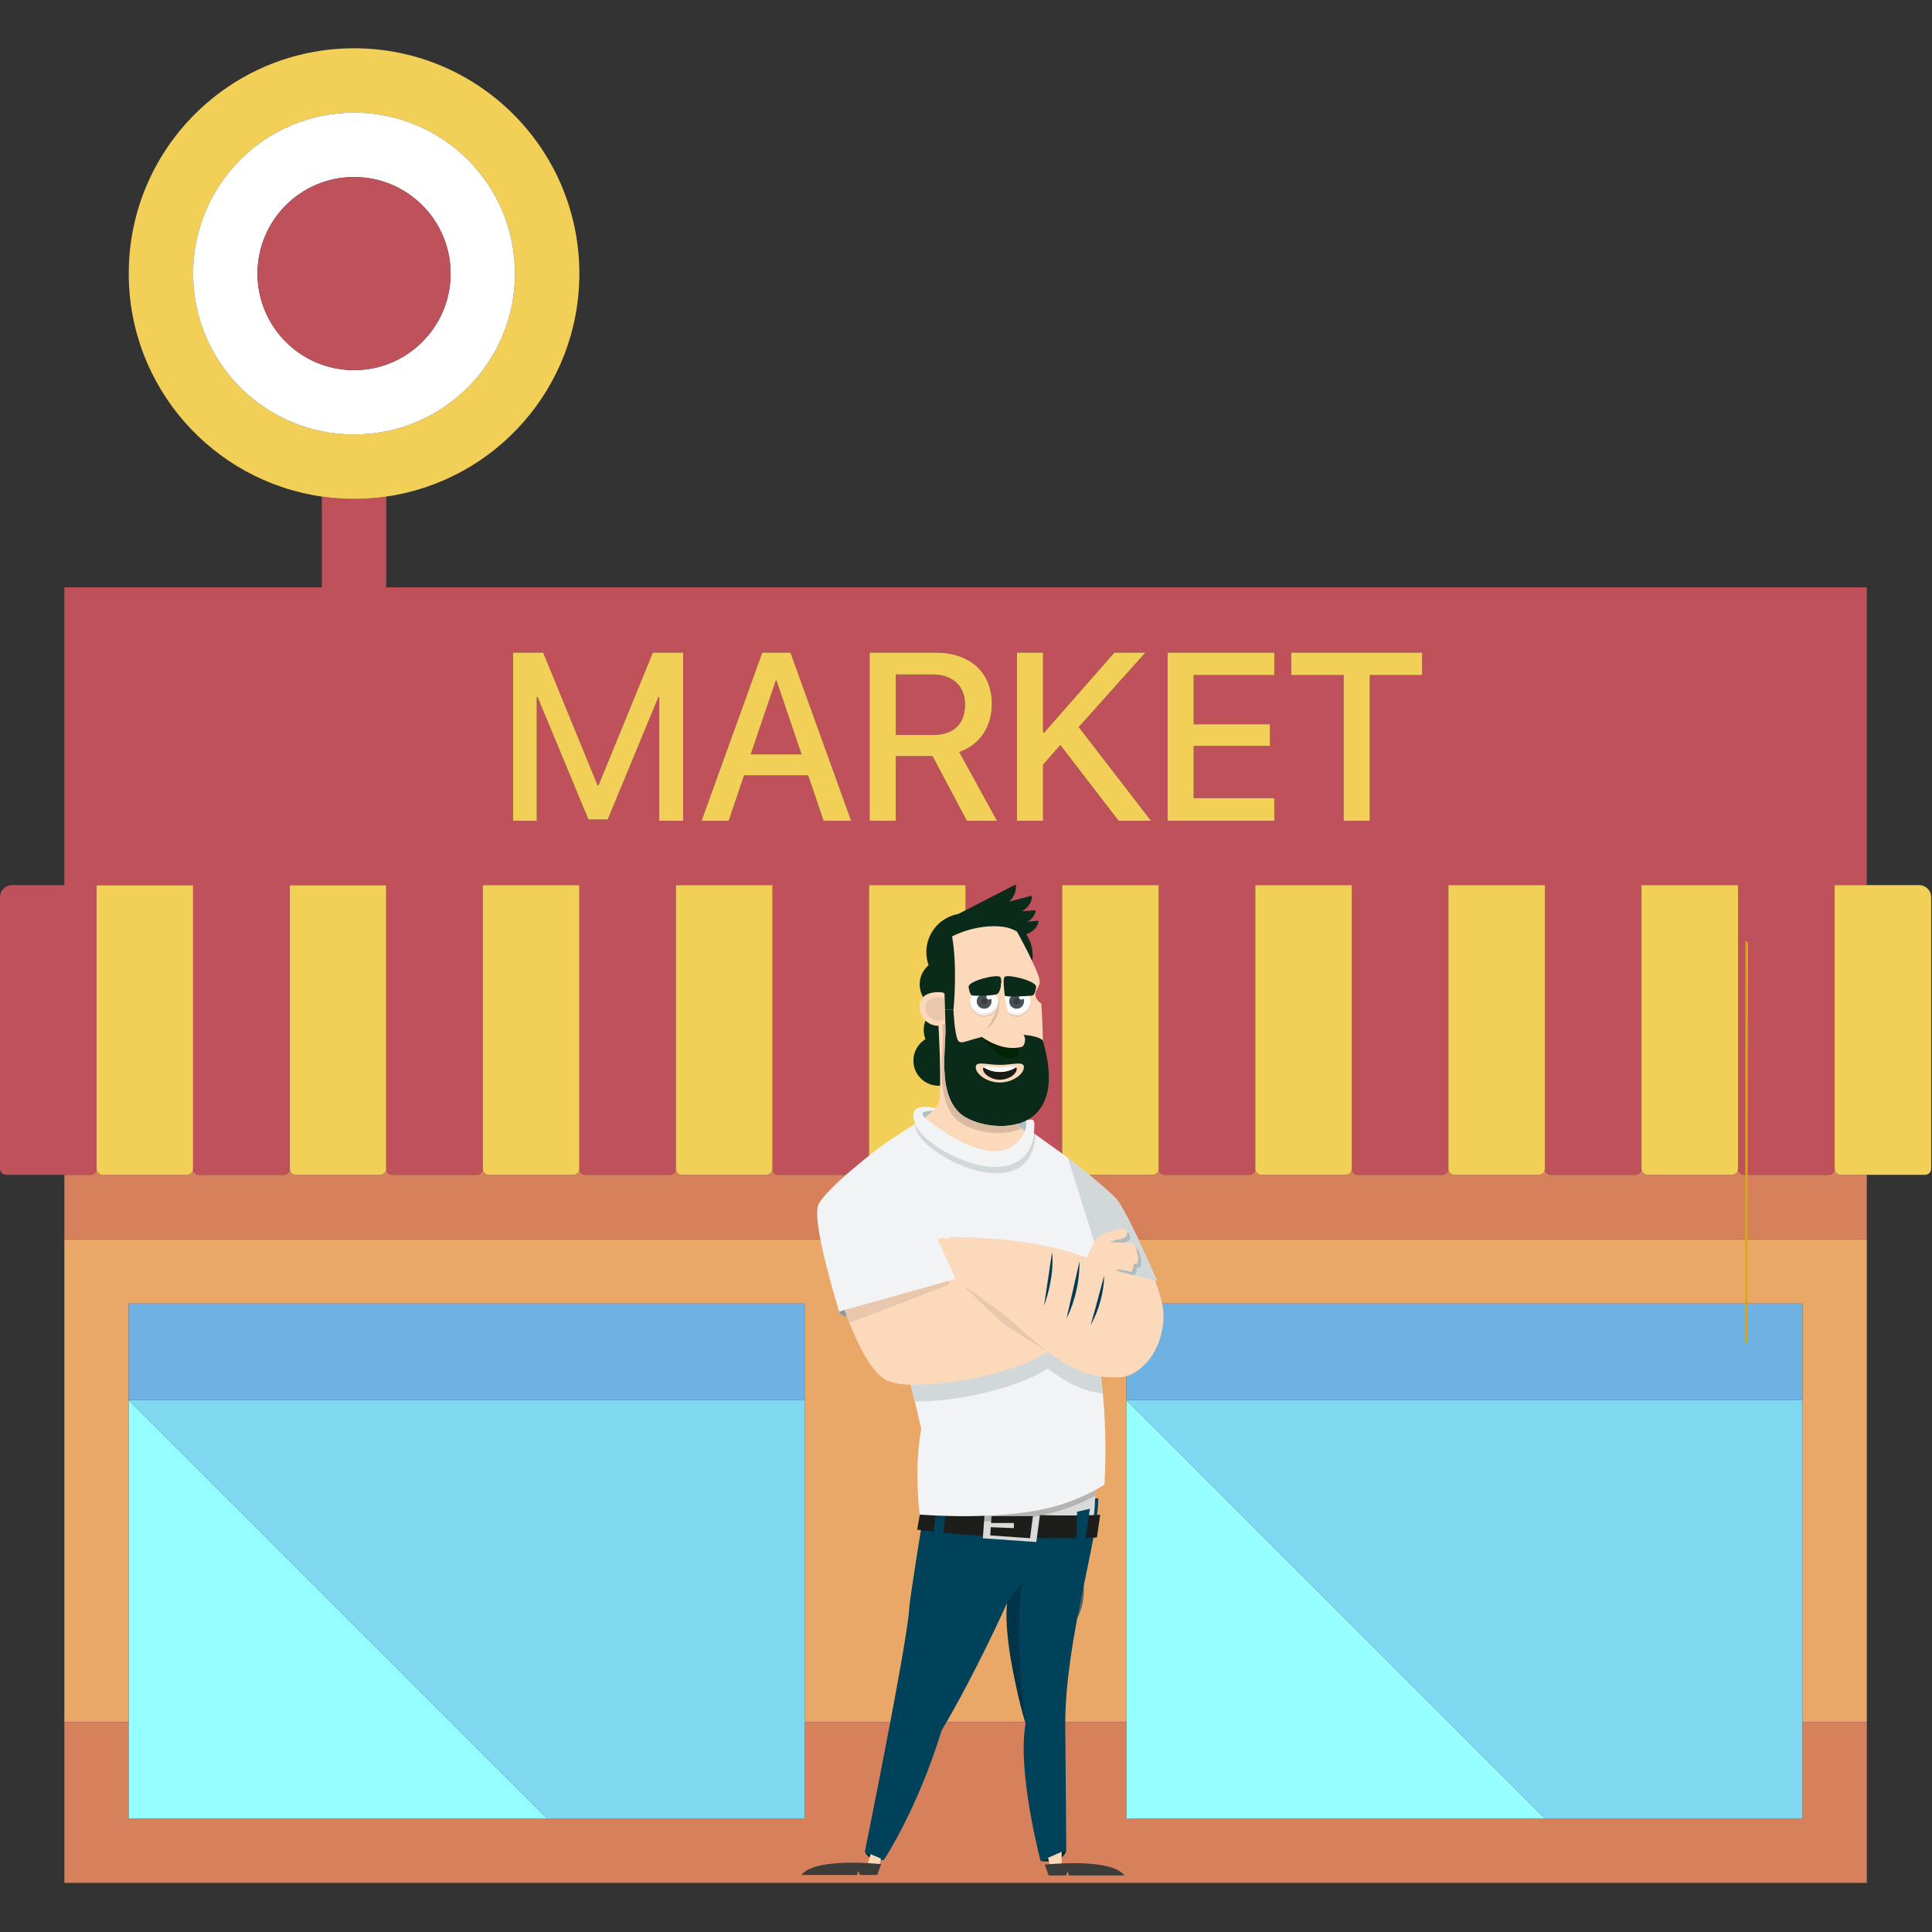 <svg width="1374" height="1374" viewBox="0 0 1374 1374" fill="none" xmlns="http://www.w3.org/2000/svg">
<rect x="0" y="0" width="1374" height="1374" fill="#333333" stroke="none"/>
<g clip-path="url(#clip0_118_322)">
<path d="M45.78 1224.62H91.561V995.722V927.052H572.254V995.722V1224.62H801.156V995.722V927.052H1281.85V995.722V1224.62H1327.63V881.271H45.78V1224.62Z" fill="#E9A868"/>
<path d="M1281.85 1293.29H1098.73H801.156V1224.62H572.254V1293.29H389.133H91.561V1224.62H45.78V1339.07H1327.63V1224.62H1281.85V1293.29Z" fill="#D6805C"/>
<path d="M1304.74 831.199C1304.74 833.568 1302.82 835.491 1300.45 835.491H1240.36C1237.99 835.491 1236.07 833.568 1236.07 831.199C1236.07 833.568 1234.15 835.491 1231.78 835.491H1171.69C1169.32 835.491 1167.4 833.568 1167.4 831.199C1167.4 833.568 1165.48 835.491 1163.11 835.491H1103.02C1100.65 835.491 1098.73 833.568 1098.73 831.199C1098.73 833.568 1096.81 835.491 1094.44 835.491H1034.35C1031.98 835.491 1030.06 833.568 1030.06 831.199C1030.06 833.568 1028.13 835.491 1025.77 835.491H965.679C963.31 835.491 961.387 833.568 961.387 831.199C961.387 833.568 959.464 835.491 957.095 835.491H897.008C894.639 835.491 892.716 833.568 892.716 831.199C892.716 833.568 890.794 835.491 888.425 835.491H828.338C825.969 835.491 824.046 833.568 824.046 831.199C824.046 833.568 822.123 835.491 819.754 835.491H759.667C757.298 835.491 755.375 833.568 755.375 831.199C755.375 833.568 753.453 835.491 751.084 835.491H690.997C688.628 835.491 686.705 833.568 686.705 831.199C686.705 833.568 684.782 835.491 682.413 835.491H622.326C619.957 835.491 618.034 833.568 618.034 831.199C618.034 833.568 616.112 835.491 613.743 835.491H553.656C551.287 835.491 549.364 833.568 549.364 831.199C549.364 833.568 547.441 835.491 545.072 835.491H484.985C482.616 835.491 480.693 833.568 480.693 831.199C480.693 833.568 478.771 835.491 476.402 835.491H416.315C413.946 835.491 412.023 833.568 412.023 831.199C412.023 833.568 410.1 835.491 407.731 835.491H347.644C345.275 835.491 343.352 833.568 343.352 831.199C343.352 833.568 341.43 835.491 339.061 835.491H278.974C276.605 835.491 274.682 833.568 274.682 831.199C274.682 833.568 272.759 835.491 270.39 835.491H210.303C207.934 835.491 206.011 833.568 206.011 831.199C206.011 833.568 204.089 835.491 201.72 835.491H141.633C139.264 835.491 137.341 833.568 137.341 831.199C137.341 833.568 135.418 835.491 133.049 835.491H72.962C70.593 835.491 68.67 833.568 68.67 831.199C68.67 833.568 66.748 835.491 64.379 835.491H45.78V881.271H1327.63V835.491H1309.03C1306.66 835.491 1304.74 833.568 1304.74 831.199Z" fill="#D6805C"/>
<path d="M552.222 484.01H551.724L533.91 536.465H570.039L552.222 484.01Z" fill="#BF515A"/>
<path d="M686.333 501.166C686.333 487.824 677.549 479.704 663.214 479.704H637.028V522.711H663.709C678.047 522.711 686.333 514.837 686.333 501.166Z" fill="#BF515A"/>
<path d="M137.341 629.48H68.67V831.2C68.67 833.569 70.593 835.491 72.962 835.491H133.049C135.418 835.491 137.341 833.569 137.341 831.2V629.48Z" fill="#F2D057"/>
<path d="M274.682 629.48H206.012V831.2C206.012 833.569 207.934 835.491 210.304 835.491H270.39C272.759 835.491 274.682 833.569 274.682 831.2V629.48Z" fill="#F2D057"/>
<path d="M68.671 831.199V629.48H137.341V831.199C137.341 833.569 139.264 835.491 141.633 835.491H201.72C204.089 835.491 206.011 833.569 206.011 831.199V629.48H274.682V831.199C274.682 833.569 276.605 835.491 278.974 835.491H339.061C341.43 835.491 343.352 833.569 343.352 831.199V629.48H412.023V831.199C412.023 833.569 413.946 835.491 416.315 835.491H476.402C478.771 835.491 480.693 833.569 480.693 831.199V629.48H549.364V831.199C549.364 833.569 551.287 835.491 553.656 835.491H613.743C616.112 835.491 618.034 833.569 618.034 831.199V629.48H686.705V831.199C686.705 833.569 688.628 835.491 690.997 835.491H751.084C753.453 835.491 755.375 833.569 755.375 831.199V629.48H824.046V831.199C824.046 833.569 825.969 835.491 828.338 835.491H888.425C890.794 835.491 892.716 833.569 892.716 831.199V629.48H961.387V831.199C961.387 833.569 963.31 835.491 965.679 835.491H1025.77C1028.13 835.491 1030.06 833.569 1030.06 831.199V629.48H1098.73V831.199C1098.73 833.569 1100.65 835.491 1103.02 835.491H1163.11C1165.48 835.491 1167.4 833.569 1167.4 831.199V629.48H1236.07V831.199C1236.07 833.569 1237.99 835.491 1240.36 835.491H1300.45C1302.82 835.491 1304.74 833.569 1304.74 831.199V629.48H1327.63V417.746H274.682V353.144C267.203 354.214 259.566 354.798 251.792 354.798C244.018 354.798 236.381 354.214 228.902 353.144V417.746H45.78V629.48H8.584C3.843 629.48 0 633.323 0 638.064V831.199C0 833.569 1.923 835.491 4.292 835.491H45.78H64.379C66.748 835.491 68.671 833.569 68.671 831.199ZM918.305 464.124H1011.36V480.116H974.157V583.7H955.596V480.119H918.308V464.124H918.305ZM830.344 464.124H906.25V480.116H848.905V515.083H903.183V530.497H848.905V567.622H906.25V583.7H830.344V464.124ZM723.243 464.124H741.804V521.052H742.551L792.52 464.124H814.561L767.161 517.075L818.541 583.7H795.505L754.074 529.839L741.807 543.842V583.7H723.246V464.124H723.243ZM618.467 464.124H665.451C690.061 464.124 705.392 478.376 705.392 500.668C705.392 516.826 696.774 529.919 682.19 534.809L709.037 583.7H687.575L663.214 537.71H637.028V583.7H618.467V464.124ZM542.114 464.124H562.168L605.339 583.7H585.699L574.761 551.381H529.183L518.248 583.7H498.94L542.114 464.124ZM364.843 464.124H386.306L425.005 558.506H425.666L464.281 464.124H485.827V583.7H468.839V495.695H468.258L432.212 582.787H418.458L382.326 495.695H381.748V583.7H364.843V464.124V464.124Z" fill="#BF515A"/>
<path d="M412.023 629.48H343.353V831.2C343.353 833.569 345.275 835.491 347.644 835.491H407.731C410.1 835.491 412.023 833.569 412.023 831.2V629.48Z" fill="#F2D057"/>
<path d="M549.364 629.48H480.693V831.2C480.693 833.569 482.616 835.491 484.985 835.491H545.072C547.441 835.491 549.364 833.569 549.364 831.2V629.48Z" fill="#F2D057"/>
<path d="M686.705 629.48H618.035V831.2C618.035 833.569 619.957 835.491 622.327 835.491H682.413C684.782 835.491 686.705 833.569 686.705 831.2V629.48Z" fill="#F2D057"/>
<path d="M824.046 629.48H755.375V831.2C755.375 833.569 757.298 835.491 759.667 835.491H819.754C822.123 835.491 824.046 833.569 824.046 831.2V629.48Z" fill="#F2D057"/>
<path d="M1364.83 629.48H1327.63H1304.74V831.2C1304.74 833.569 1306.66 835.491 1309.03 835.491H1327.63H1369.12C1371.49 835.491 1373.41 833.569 1373.41 831.2V638.064C1373.41 633.323 1369.57 629.48 1364.83 629.48Z" fill="#F2D057"/>
<path d="M389.133 1293.29L91.561 995.723V1224.62V1293.29H389.133Z" fill="#95FFFF"/>
<path d="M1098.73 1293.29L801.156 995.723V1224.62V1293.29H1098.73Z" fill="#95FFFF"/>
<path d="M961.387 629.48H892.717V831.2C892.717 833.569 894.64 835.491 897.009 835.491H957.095C959.465 835.491 961.387 833.569 961.387 831.2V629.48Z" fill="#F2D057"/>
<path d="M1098.73 629.48H1030.06V831.2C1030.06 833.569 1031.98 835.491 1034.35 835.491H1094.44C1096.81 835.491 1098.73 833.569 1098.73 831.2V629.48Z" fill="#F2D057"/>
<path d="M1236.07 629.48H1167.4V831.2C1167.4 833.569 1169.32 835.491 1171.69 835.491H1231.78C1234.15 835.491 1236.07 833.569 1236.07 831.2V629.48Z" fill="#F2D057"/>
<path d="M572.254 927.052H91.561V995.722H572.254V927.052Z" fill="#6EB1E2"/>
<path d="M1281.85 927.052H801.156V995.722H1281.85V927.052Z" fill="#6EB1E2"/>
<path d="M389.133 1293.29H572.254V1224.62V995.723H91.561L389.133 1293.29Z" fill="#80D7F0"/>
<path d="M1098.73 1293.29H1281.85V1224.62V995.723H801.156L1098.73 1293.29Z" fill="#80D7F0"/>
<path d="M274.682 353.144C352.328 342.034 412.023 275.286 412.023 194.567C412.023 106.073 340.285 34.335 251.792 34.335C163.298 34.335 91.561 106.073 91.561 194.567C91.561 275.286 151.255 342.034 228.902 353.144C236.381 354.214 244.018 354.798 251.792 354.798C259.566 354.798 267.203 354.214 274.682 353.144ZM137.341 194.567C137.341 131.358 188.583 80.116 251.792 80.116C315 80.116 366.243 131.358 366.243 194.567C366.243 257.775 315 309.017 251.792 309.017C188.583 309.017 137.341 257.775 137.341 194.567Z" fill="#F2D057"/>
<path d="M366.242 194.567C366.242 131.358 315 80.116 251.792 80.116C188.583 80.116 137.341 131.358 137.341 194.567C137.341 257.775 188.583 309.017 251.792 309.017C315 309.017 366.242 257.775 366.242 194.567ZM183.121 194.567C183.121 156.64 213.866 125.896 251.792 125.896C289.718 125.896 320.462 156.64 320.462 194.567C320.462 232.493 289.718 263.237 251.792 263.237C213.866 263.237 183.121 232.493 183.121 194.567Z" fill="white"/>
<path d="M251.792 263.237C289.717 263.237 320.462 232.492 320.462 194.566C320.462 156.641 289.717 125.896 251.792 125.896C213.866 125.896 183.121 156.641 183.121 194.566C183.121 232.492 213.866 263.237 251.792 263.237Z" fill="#BF515A"/>
<path d="M381.748 495.695H382.329L418.458 582.79H432.212L468.259 495.695H468.839V583.699H485.827V464.124H464.282L425.666 558.506H425.005L386.306 464.124H364.844V583.699H381.748V495.695Z" fill="#F2D057"/>
<path d="M529.186 551.381H574.764L585.699 583.699H605.339L562.165 464.124H542.111L498.94 583.699H518.248L529.186 551.381ZM551.725 484.01H552.223L570.037 536.466H533.908L551.725 484.01Z" fill="#F2D057"/>
<path d="M637.028 537.71H663.214L687.575 583.699H709.037L682.187 534.809C696.771 529.919 705.389 516.826 705.389 500.668C705.389 478.376 690.059 464.124 665.449 464.124H618.464V583.699H637.025V537.71H637.028ZM637.028 479.704H663.214C677.549 479.704 686.333 487.824 686.333 501.166C686.333 514.837 678.047 522.711 663.712 522.711H637.031V479.704H637.028Z" fill="#F2D057"/>
<path d="M741.808 543.842L754.071 529.839L795.505 583.699H818.541L767.164 517.075L814.561 464.124H792.521L742.552 521.052H741.808V464.124H723.244V583.699H741.808V543.842Z" fill="#F2D057"/>
<path d="M906.248 567.625H848.905V530.5H903.18V515.086H848.905V480.119H906.248V464.124H830.344V583.699H906.248V567.625Z" fill="#F2D057"/>
<path d="M955.593 583.699H974.154V480.119H1011.36V464.124H918.305V480.119H955.593V583.699Z" fill="#F2D057"/>
<path d="M757.74 1103.18C755.35 1103.18 753.12 1104.49 751.19 1106.77C747.28 1111.41 744.64 1120.08 744.64 1130.01C744.64 1139.94 747.28 1148.61 751.19 1153.25C753.12 1155.54 755.35 1156.84 757.74 1156.84C764.97 1156.84 770.83 1144.84 770.83 1130.01C770.83 1115.18 764.97 1103.18 757.74 1103.18Z" fill="#515E65"/>
<path d="M769.14 1004.63H761.46C760.422 1004.63 759.58 1005.47 759.58 1006.51V1014.19C759.58 1015.23 760.422 1016.07 761.46 1016.07H769.14C770.178 1016.07 771.02 1015.23 771.02 1014.19V1006.51C771.02 1005.47 770.178 1004.63 769.14 1004.63Z" fill="#EC6332"/>
<path d="M761.72 1014.19V1006.51C761.72 1006.01 761.918 1005.53 762.271 1005.18C762.623 1004.83 763.101 1004.63 763.6 1004.63H761.46C760.961 1004.63 760.483 1004.83 760.131 1005.18C759.778 1005.53 759.58 1006.01 759.58 1006.51V1014.19C759.58 1014.69 759.778 1015.17 760.131 1015.52C760.483 1015.87 760.961 1016.07 761.46 1016.07H763.6C763.101 1016.07 762.623 1015.87 762.271 1015.52C761.918 1015.17 761.72 1014.69 761.72 1014.19V1014.19Z" fill="#E84622"/>
<path d="M1243.22 670.12L1241.24 669.29V954.9H1242.66L1243.22 670.66" fill="#D8A719"/>
<path d="M615 1316.95L628.63 1322.57C628.63 1322.57 619.72 1325.63 615 1316.95Z" fill="#002A35"/>
<path d="M740.08 1323.6L758.32 1315.48C758.32 1315.48 758.01 1325.31 740.08 1323.6Z" fill="#002A35"/>
<path d="M744.38 1317.51L746.88 1327.13L755.02 1326.9V1312.89L744.38 1317.51Z" fill="#FCD9BB"/>
<path d="M627.67 1317.51L625.17 1327.13L616.69 1326.9L620.93 1312.89L627.67 1317.51Z" fill="#FCD9BB"/>
<path d="M781.08 1065.51C781.08 1095.38 757.58 1165.87 757.58 1226.59L758.32 1315.48L740.08 1323.6C740.08 1323.6 723.15 1259.77 729.41 1225.55C717.36 1188.41 716.21 1140.01 716.21 1140.01C716.21 1140.01 694.08 1189.66 669.67 1230.62C652.29 1287.31 628.67 1322.62 628.67 1322.62L615.04 1317C615.04 1317 645.54 1166.77 646.62 1144C646.96 1136.63 656.89 1076 656.89 1076L781.08 1065.51Z" fill="#004259"/>
<path d="M716.21 1140.01L726.96 1125.6C720.8 1165.05 729.41 1225.55 729.41 1225.55C729.41 1225.55 712.97 1170.98 716.21 1140.01" fill="#003549"/>
<path d="M626.7 1325.76C626.7 1325.76 579.81 1320.52 570 1333.44H609.54L610.27 1330.6L611.63 1333.44H623.83L626.7 1325.76Z" fill="#3C3C3B"/>
<path d="M742.97 1326.08C742.97 1326.08 789.87 1320.84 799.67 1333.76H760.13L759.4 1330.93L758.08 1333.76H745.84L742.97 1326.08Z" fill="#3C3C3B"/>
<path d="M685.28 754.3C685.28 757.828 684.234 761.278 682.274 764.211C680.313 767.145 677.527 769.432 674.267 770.782C671.007 772.132 667.42 772.486 663.96 771.797C660.499 771.109 657.32 769.41 654.825 766.915C652.33 764.42 650.631 761.241 649.943 757.78C649.255 754.32 649.608 750.733 650.958 747.473C652.308 744.213 654.595 741.427 657.529 739.467C660.462 737.506 663.912 736.46 667.44 736.46C672.172 736.46 676.709 738.34 680.055 741.685C683.401 745.031 685.28 749.569 685.28 754.3Z" fill="#0A2B1A"/>
<path d="M692.6 732.49C692.6 736.018 691.554 739.468 689.593 742.401C687.633 745.335 684.847 747.622 681.587 748.972C678.327 750.322 674.74 750.675 671.28 749.987C667.819 749.299 664.64 747.6 662.145 745.105C659.65 742.61 657.951 739.431 657.263 735.97C656.574 732.51 656.928 728.923 658.278 725.663C659.628 722.403 661.915 719.617 664.849 717.656C667.782 715.696 671.231 714.65 674.76 714.65C679.491 714.65 684.029 716.529 687.375 719.875C690.72 723.221 692.6 727.758 692.6 732.49V732.49Z" fill="#0A2B1A"/>
<path d="M689.74 700.1C689.74 703.629 688.694 707.078 686.733 710.012C684.773 712.945 681.987 715.232 678.727 716.582C675.467 717.933 671.88 718.286 668.42 717.597C664.959 716.909 661.78 715.21 659.285 712.715C656.79 710.22 655.091 707.041 654.403 703.581C653.714 700.12 654.068 696.533 655.418 693.273C656.768 690.013 659.055 687.227 661.989 685.267C664.922 683.307 668.372 682.26 671.9 682.26C674.243 682.26 676.563 682.722 678.727 683.618C680.892 684.515 682.858 685.829 684.515 687.485C686.171 689.142 687.486 691.109 688.382 693.273C689.279 695.438 689.74 697.757 689.74 700.1V700.1Z" fill="#0A2B1A"/>
<path d="M713.89 677.14C713.89 682.589 712.274 687.915 709.247 692.446C706.22 696.976 701.917 700.508 696.883 702.593C691.849 704.678 686.309 705.223 680.965 704.16C675.621 703.097 670.712 700.474 666.859 696.621C663.006 692.768 660.382 687.859 659.319 682.515C658.256 677.17 658.802 671.631 660.887 666.597C662.972 661.563 666.504 657.26 671.034 654.233C675.565 651.206 680.891 649.59 686.34 649.59C689.958 649.589 693.541 650.3 696.885 651.684C700.228 653.068 703.265 655.098 705.824 657.656C708.382 660.215 710.412 663.252 711.796 666.595C713.18 669.938 713.891 673.522 713.89 677.14V677.14Z" fill="#0A2B1A"/>
<path d="M734.42 679.66C734.422 685.112 732.807 690.441 729.779 694.975C726.752 699.509 722.447 703.043 717.411 705.13C712.375 707.217 706.833 707.764 701.486 706.701C696.139 705.638 691.227 703.013 687.372 699.158C683.517 695.303 680.892 690.391 679.829 685.044C678.766 679.697 679.312 674.155 681.4 669.118C683.487 664.082 687.021 659.778 691.555 656.75C696.088 653.723 701.418 652.108 706.87 652.11C714.176 652.11 721.184 655.012 726.351 660.179C731.517 665.346 734.42 672.353 734.42 679.66V679.66Z" fill="#0A2B1A"/>
<path d="M728.27 663.01L732.42 684.3L719.06 670.73L722.37 660.5L728.27 663.01Z" fill="#0A2B1A"/>
<path d="M683.08 658.99L738.69 654.82C738.69 654.82 738.09 675.07 690.6 661.49" fill="#0A2B1A"/>
<path d="M680.83 715.8C680.879 717.588 680.569 719.368 679.918 721.035C679.268 722.702 678.29 724.221 677.042 725.504C675.794 726.786 674.302 727.805 672.654 728.501C671.005 729.197 669.234 729.556 667.445 729.556C665.656 729.556 663.885 729.197 662.237 728.501C660.588 727.805 659.096 726.786 657.849 725.504C656.601 724.221 655.623 722.702 654.972 721.035C654.321 719.368 654.011 717.588 654.06 715.8C654.06 708.41 660.06 705.55 667.44 705.55C674.82 705.55 680.83 708.38 680.83 715.8Z" fill="#FCD9BB"/>
<path d="M676.63 716.29C676.671 717.522 676.463 718.749 676.02 719.899C675.576 721.049 674.906 722.098 674.049 722.983C673.193 723.869 672.166 724.573 671.032 725.054C669.897 725.535 668.677 725.783 667.445 725.783C666.213 725.783 664.993 725.535 663.858 725.054C662.724 724.573 661.697 723.869 660.84 722.983C659.983 722.098 659.313 721.049 658.87 719.899C658.427 718.749 658.219 717.522 658.26 716.29C658.26 711.22 662.37 709.29 667.44 709.29C672.51 709.29 676.63 711.22 676.63 716.29Z" fill="#E9C7AD"/>
<path d="M659.08 1074V1066.38L779.08 1054.7C779.08 1054.7 779.08 1070.31 777.83 1078.9L724.83 1085.9L660.98 1079.9L659.08 1074Z" fill="#DADADA"/>
<path d="M654.71 1074C654.71 1074 748.85 1079.5 782.44 1077.26L780.08 1093.45C737.403 1095.05 694.667 1093.19 652.29 1087.89L654.71 1074Z" fill="#1D1D1B"/>
<path d="M665.77 1072.39L663.68 1093.94H670.15L673.49 1072.39H665.77Z" fill="#004259"/>
<path d="M775.11 1073.02L766.03 1075.11L765.3 1096.65H771.77" fill="#004259"/>
<path d="M700.26 1075.58L699 1094.02L737 1096.66L739.81 1075.58H700.26ZM732.52 1093.96L704.22 1091.96L704.62 1086.13L721.06 1086.75V1083.13H704.83L705.16 1078.23H734.62L732.52 1093.96Z" fill="#DADADA"/>
<path d="M611.08 928.22C611.98 930.84 609.52 934.05 605.59 935.38C601.66 936.71 597.75 935.68 596.86 933.06C595.97 930.44 598.43 927.23 602.36 925.9C606.29 924.57 610.23 925.6 611.08 928.22Z" fill="#8399A5"/>
<path d="M735.62 799.99C735.62 811.44 731.39 829.19 707.67 829.19C683.95 829.19 655.4 810.3 651.08 799.68C642.79 779.15 669.93 788.18 692.18 796.39C722.32 807.5 735.62 788.54 735.62 799.99Z" fill="#F2F3F4"/>
<path d="M657.85 794.89C657.85 794.89 655.37 792.44 656.14 791.56C657.8 789.65 664.42 790.12 664.42 790.12L657.85 794.89Z" fill="#B4BDC1"/>
<path d="M728.83 804.67C728.83 804.67 730.57 800.17 729.54 797.04L722.68 798.82L728.83 804.67Z" fill="#B4BDC1"/>
<path d="M759.4 823.27C766.5 828.73 790.59 849.02 793.92 852.71C797.25 856.4 808.74 878.44 812.04 887.26C815.34 896.08 827.88 922.12 827.51 936.52C827.14 950.92 820.74 970.84 802.25 978.14C783.76 985.44 769.55 962.74 765.67 936.34C761.79 909.94 752.39 817.89 759.4 823.27Z" fill="#FCD9BB"/>
<path d="M667.44 729.19C667.44 729.19 669.51 764.95 668.19 782.27C667.39 792.91 631.49 809.12 631.49 823.71C670.12 826.6 762.35 850.46 762.35 834.55C762.35 818.64 724.35 808.95 722.67 796.04C720.99 783.13 718.67 759.65 718.67 759.65L683.51 725.48L667.44 729.19Z" fill="#FCD9BB"/>
<path d="M723.15 662.38C723.15 662.38 738.96 690.66 739.48 698.02C739.69 703.16 731.55 706.88 740.56 713.79C742.32 737.57 742.04 776.87 742.04 776.87L682.81 781.76C682.81 781.76 671.43 740.59 671.95 723.25L672.48 705.91C672.48 705.91 666.48 703.1 664.24 700.3C662.14 692.94 663.37 672.3 664.42 665.96C671.78 656.29 693.89 646.94 723.15 662.38Z" fill="#FCD9BB"/>
<path d="M716.08 718.11C716.08 718.11 717.72 721.6 722.65 721.74C727.58 721.88 732.65 718.36 732.39 711.28C721.61 711.95 716.49 712.65 716.49 712.65L716.08 718.11Z" fill="url(#paint0_linear_118_322)"/>
<path d="M680.83 650.49C665.42 654.25 662.83 664.35 662.83 664.35C662.83 664.35 660.91 669.24 660.92 670.79C660.99 677.88 663.08 694.68 663.08 705.93C668.27 704.32 671.69 706.44 671.69 706.44L672.1 718.11H678.1C678.1 718.11 681.1 688.11 677.1 665.92C692.87 658.04 713.17 656.28 723.22 662.34L720.66 656.34L696.57 655.34" fill="#0A2B1A"/>
<path d="M732.44 711.21L717.44 709.54C717.44 709.54 715.78 719.27 722.17 719.71C728.56 720.15 731.61 717.25 732.44 711.21Z" fill="white"/>
<path d="M672.08 718.11H678.08C678.08 718.11 678.61 732.76 680.89 739.06C683.17 745.36 690.28 736.25 714.39 735.62C738.5 734.99 741.57 739.9 741.57 739.9C763.09 813.14 698.46 805.44 683.19 792.17C667.92 778.9 671.86 751.74 672.39 734.39C672.45 732.48 672.08 719.62 672.08 718.11Z" fill="#0A2B1A"/>
<path d="M717.41 709.54L732.41 711.21C732.41 711.21 731.61 706.56 717.41 709.54Z" fill="#8F5314"/>
<path d="M729.94 802.13C713.7 843.18 657.85 794.89 657.85 794.89C657.85 794.89 631.2 811.38 625.18 816.38C619.16 821.38 607.48 858.03 619.68 890.3C631.88 922.57 648.29 984.81 655.13 1016.11C649.71 1046.99 654.13 1077.11 654.13 1077.11C654.13 1077.11 700.33 1081.25 738.55 1074.02C767.21 1068.6 785.45 1055.75 785.45 1055.75C785.45 1055.75 790.08 993.52 775.71 942.38C773.71 929.17 787.4 910.38 782.82 893.08C778.24 875.78 766.49 834.18 759.4 823.31L729.94 802.13Z" fill="#F2F3F4"/>
<path d="M782.26 973.96C776.77 968.96 772.32 961.03 769.26 951.7C765.15 956.471 760.684 960.924 755.9 965.02L754.1 959.95H729.16C714.84 947.41 699.45 933.23 679.57 921.55L677.33 922.06C679.47 932.92 680.33 944.38 678.7 955.66C676.97 967.44 667.06 983.58 647.61 984.5C648.67 988.71 649.68 992.79 650.61 996.69C667.49 996.8 696.79 993.85 727.41 982.2C733.585 979.845 739.486 976.828 745.01 973.2C757.2 982.53 769.54 989.43 784.3 991.14C783.78 985.51 783.08 979.76 782.26 973.96Z" fill="#D2D8D9"/>
<path d="M676.32 879.67C676.32 879.67 669.73 881.49 671.32 894.48C672.91 907.47 679.58 909.62 679.58 909.62C679.58 909.62 688.31 903.28 685.82 892.52C683.33 881.76 676.32 879.67 676.32 879.67Z" fill="#FCD9BB"/>
<path d="M676.48 880.98C676.48 880.98 672.1 880.5 670.23 880.41C668.36 880.32 657.85 885.19 657.85 885.19C657.85 885.19 658.32 910.58 672.45 913.48C673.907 911.716 675.209 909.829 676.34 907.84C677.329 907.812 678.302 907.584 679.2 907.17C679.2 907.17 685.08 889.68 676.48 880.98Z" fill="#FCD9BB"/>
<path d="M625.18 816.38C616.83 822.38 583.04 851.53 582 856.94C580.96 862.35 604.4 974.53 633.36 982.75C662.32 990.97 676.59 970.08 678.7 955.75C682.34 931.07 673.77 905.56 666.58 887.3C655.08 857.94 625.18 816.38 625.18 816.38Z" fill="#FCD9BB"/>
<g style="mix-blend-mode:multiply" opacity="0.2">
<path d="M660.21 1077.52L660.97 1079.91L686.66 1082.31C702.23 1082.31 721.23 1081.31 738.59 1078.04C752.687 1075.38 766.288 1070.56 778.91 1063.74C778.91 1062.25 778.99 1060.87 779.01 1059.64C766.362 1066.49 752.726 1071.34 738.59 1074C708.71 1079.65 673.96 1078.38 660.21 1077.52Z" fill="#1D1D1B"/>
</g>
<path d="M670.52 739.38C670 756.72 666.06 783.88 681.33 797.15C689.33 804.15 710.91 809.53 726.52 802.56C725.485 801.557 724.584 800.424 723.84 799.19C708.84 803.48 690.44 798.44 683.19 792.19C667.93 778.91 671.86 751.76 672.39 734.41C672.39 733.63 672.39 731.01 672.3 728.09L670.3 728.54C670.42 732.81 670.56 738.22 670.52 739.38Z" fill="#DBBAA2"/>
<path d="M625.18 816.38C625.18 816.38 587.18 844.99 582 856.94C576.82 868.89 596.81 932.75 596.81 932.75L679.57 909.67C679.57 909.67 651.35 841.74 625.18 816.38Z" fill="#F2F3F4"/>
<path d="M759.4 823.27C759.4 823.27 786.64 844.6 793.92 852.71C801.2 860.82 822.92 910.89 822.92 910.89L793.25 903.55L782.99 898.48L759.4 823.27Z" fill="#D2D8D9"/>
<path d="M708.5 834.38C731.16 834.38 736.03 818.19 736.42 806.76L735.42 806.01C734.09 816.93 728.06 829.88 707.8 829.88C684.08 829.88 655.52 810.99 651.23 800.37C651.08 800 650.95 799.64 650.82 799.29L650.53 799.47C650.751 801.334 651.239 803.156 651.98 804.88C656.23 815.52 684.79 834.38 708.5 834.38Z" fill="#D2D8D9"/>
<path d="M732.92 713.21C732.92 715.838 731.876 718.359 730.018 720.217C728.159 722.076 725.638 723.12 723.01 723.12C720.382 723.12 717.861 722.076 716.003 720.217C714.144 718.359 713.1 715.838 713.1 713.21C713.1 707.74 717.54 707.78 723.01 707.78C728.48 707.78 732.92 707.74 732.92 713.21Z" fill="#E9C7AD"/>
<path d="M732.92 712.1C732.92 714.728 731.876 717.249 730.018 719.107C728.159 720.966 725.638 722.01 723.01 722.01C720.382 722.01 717.861 720.966 716.003 719.107C714.144 717.249 713.1 714.728 713.1 712.1C713.1 706.63 717.54 706.67 723.01 706.67C728.48 706.67 732.92 706.63 732.92 712.1Z" fill="white"/>
<path d="M732.74 710.38C732.74 710.54 732.74 710.69 732.74 710.86C732.739 713.32 731.824 715.692 730.172 717.515C728.519 719.338 726.248 720.48 723.799 720.721C721.351 720.962 718.901 720.283 716.925 718.817C714.949 717.351 713.589 715.203 713.11 712.79C713.308 715.34 714.485 717.714 716.393 719.416C718.302 721.119 720.795 722.017 723.35 721.924C725.906 721.831 728.327 720.754 730.107 718.917C731.886 717.081 732.887 714.627 732.9 712.07C732.908 711.502 732.854 710.936 732.74 710.38V710.38Z" fill="#EDEDED"/>
<path d="M728.27 712.1C728.272 713.143 727.964 714.163 727.386 715.031C726.808 715.9 725.985 716.577 725.021 716.977C724.058 717.377 722.998 717.482 721.974 717.279C720.951 717.076 720.011 716.574 719.274 715.836C718.536 715.099 718.034 714.159 717.831 713.136C717.628 712.112 717.733 711.052 718.133 710.089C718.533 709.125 719.21 708.302 720.078 707.724C720.947 707.146 721.967 706.838 723.01 706.84C724.404 706.842 725.741 707.398 726.726 708.383C727.712 709.369 728.267 710.706 728.27 712.1V712.1Z" fill="#465258"/>
<path d="M725.23 712.1C725.232 712.542 725.103 712.974 724.858 713.343C724.614 713.711 724.266 713.998 723.858 714.168C723.45 714.338 723.001 714.383 722.567 714.298C722.134 714.212 721.736 713.999 721.423 713.687C721.111 713.374 720.898 712.976 720.812 712.542C720.727 712.109 720.772 711.66 720.942 711.252C721.112 710.844 721.399 710.496 721.767 710.252C722.136 710.007 722.568 709.878 723.01 709.88C723.302 709.88 723.59 709.937 723.86 710.049C724.129 710.16 724.374 710.324 724.58 710.53C724.786 710.736 724.949 710.981 725.061 711.25C725.173 711.52 725.23 711.808 725.23 712.1V712.1Z" fill="#3C3C3B"/>
<path d="M728.27 708.99C728.272 709.352 728.166 709.707 727.966 710.009C727.766 710.312 727.481 710.548 727.147 710.688C726.813 710.828 726.445 710.865 726.089 710.796C725.733 710.726 725.406 710.553 725.149 710.297C724.893 710.042 724.717 709.716 724.646 709.361C724.574 709.005 724.61 708.637 724.748 708.302C724.886 707.967 725.121 707.681 725.422 707.479C725.723 707.278 726.077 707.17 726.44 707.17C726.923 707.17 727.387 707.361 727.73 707.702C728.073 708.043 728.267 708.506 728.27 708.99V708.99Z" fill="white"/>
<path d="M728.18 758.99C728.18 763.72 720.51 769.84 711.05 769.84C701.59 769.84 693.92 763.72 693.92 758.99C693.92 754.26 701.59 757.32 711.05 757.32C720.51 757.32 728.18 754.27 728.18 758.99Z" fill="#FCD9BB"/>
<path d="M711.08 762.38C706.994 762.384 702.99 761.234 699.53 759.06C699.38 759.222 699.264 759.413 699.19 759.621C699.116 759.829 699.086 760.05 699.1 760.27C699.1 763.58 704.46 767.87 711.1 767.87C717.74 767.87 723.1 763.58 723.1 760.27C723.113 760.049 723.081 759.828 723.006 759.619C722.93 759.411 722.812 759.221 722.66 759.06C719.192 761.239 715.176 762.39 711.08 762.38V762.38Z" fill="#1A1A1A"/>
<path d="M722.6 759.01C721.22 757.58 716.6 759.06 711.05 759.06C705.5 759.06 700.88 757.58 699.5 759.01C702.962 761.18 706.965 762.33 711.05 762.33C715.135 762.33 719.138 761.18 722.6 759.01V759.01Z" fill="white"/>
<path d="M709.82 713.21C709.82 715.838 708.776 718.359 706.917 720.217C705.059 722.076 702.538 723.12 699.91 723.12C697.282 723.12 694.761 722.076 692.903 720.217C691.044 718.359 690 715.838 690 713.21C690 707.74 694.43 707.78 699.91 707.78C705.39 707.78 709.82 707.74 709.82 713.21Z" fill="#E9C7AD"/>
<path d="M709.82 712.1C709.82 714.728 708.776 717.249 706.917 719.107C705.059 720.966 702.538 722.01 699.91 722.01C697.282 722.01 694.761 720.966 692.903 719.107C691.044 717.249 690 714.728 690 712.1C690 706.63 694.43 706.67 699.91 706.67C705.39 706.67 709.82 706.63 709.82 712.1Z" fill="white"/>
<path d="M709.64 710.38C709.64 710.54 709.64 710.69 709.64 710.86C709.572 713.268 708.63 715.569 706.988 717.333C705.347 719.097 703.119 720.202 700.722 720.442C698.325 720.682 695.922 720.041 693.963 718.638C692.005 717.235 690.624 715.167 690.08 712.82C690.279 715.37 691.455 717.744 693.364 719.446C695.272 721.149 697.765 722.047 700.32 721.954C702.876 721.861 705.297 720.784 707.077 718.947C708.857 717.111 709.857 714.657 709.87 712.1C709.857 711.52 709.78 710.943 709.64 710.38V710.38Z" fill="#EDEDED"/>
<path d="M705.17 712.1C705.172 713.143 704.864 714.163 704.286 715.031C703.708 715.9 702.885 716.577 701.921 716.977C700.958 717.377 699.897 717.482 698.874 717.279C697.851 717.076 696.911 716.574 696.173 715.836C695.436 715.099 694.934 714.159 694.731 713.136C694.528 712.112 694.633 711.052 695.033 710.089C695.433 709.125 696.11 708.302 696.978 707.724C697.846 707.146 698.867 706.838 699.91 706.84C701.304 706.842 702.64 707.398 703.626 708.383C704.612 709.369 705.167 710.706 705.17 712.1Z" fill="#465258"/>
<path d="M702.13 712.1C702.132 712.542 702.003 712.974 701.758 713.343C701.514 713.711 701.166 713.998 700.758 714.168C700.35 714.338 699.901 714.383 699.467 714.298C699.034 714.212 698.636 713.999 698.323 713.687C698.011 713.374 697.798 712.976 697.712 712.542C697.627 712.109 697.672 711.66 697.842 711.252C698.012 710.844 698.299 710.496 698.667 710.252C699.035 710.007 699.468 709.878 699.91 709.88C700.201 709.88 700.49 709.937 700.759 710.049C701.029 710.16 701.274 710.324 701.48 710.53C701.686 710.736 701.849 710.981 701.961 711.25C702.073 711.52 702.13 711.808 702.13 712.1V712.1Z" fill="#3C3C3B"/>
<path d="M705.17 708.99C705.172 709.352 705.067 709.707 704.867 710.009C704.667 710.312 704.382 710.548 704.048 710.688C703.713 710.828 703.345 710.865 702.989 710.796C702.634 710.726 702.307 710.553 702.05 710.297C701.793 710.042 701.618 709.716 701.546 709.361C701.475 709.005 701.51 708.637 701.649 708.302C701.787 707.967 702.021 707.681 702.322 707.479C702.624 707.278 702.978 707.17 703.34 707.17C703.824 707.17 704.288 707.361 704.631 707.702C704.974 708.043 705.168 708.506 705.17 708.99V708.99Z" fill="white"/>
<path d="M688.84 701.66C688.84 701.66 689.37 707.77 691.73 708.04C694.09 708.31 706.89 708.18 709.22 706.93C711.55 705.68 713.12 697.46 711.41 694.93C709.7 692.4 689.08 697.46 688.84 701.66Z" fill="#0A2B1A"/>
<path d="M736.88 701.66C736.88 701.66 736.35 707.77 733.99 708.04C731.63 708.31 716.93 709.39 714.6 708.14C712.27 706.89 713.53 697.14 714.31 694.9C716.02 692.38 736.64 697.46 736.88 701.66Z" fill="#0A2B1A"/>
<path d="M726.86 648.03C734.79 643.33 733.86 636.98 733.86 636.98L717.65 641.24C723.91 635.4 722.36 629 722.36 629L680.58 650.49L680.85 650.92L679.92 651.17L681.08 651.38L681.16 651.51H680.93L681.23 651.6L681.56 652.14L682.24 651.94L688.46 654C735.95 667.59 736.55 647.34 736.55 647.34L726.86 648.03Z" fill="#0A2B1A"/>
<path d="M822.89 910.89C822.89 910.89 801.19 860.82 793.89 852.71C786.59 844.6 759.37 823.27 759.37 823.27C766.46 834.14 778.22 875.76 782.79 893.04C783.285 894.941 783.58 896.888 783.67 898.85L793.19 903.55L822.89 910.89Z" fill="#D2D8D9"/>
<path d="M770.69 899.69C770.57 899.32 777.12 885.25 777.56 884.36C782.41 874.36 800.35 873.86 800.35 873.86C800.35 873.86 804.63 879.67 797.16 881C796.71 881.07 789.49 883 789.47 883.53C794.987 883.528 800.501 883.805 805.99 884.36C805.99 884.36 808.99 888.15 808.62 890.84C809.156 892.105 809.432 893.466 809.432 894.84C809.432 896.214 809.156 897.574 808.62 898.84L806.23 898.62C806.453 900.742 805.828 902.867 804.49 904.53C800.2 903.44 795.35 902.72 795.35 902.72C795.35 902.72 789.35 905.03 787.89 905.5C786.47 906.37 786.08 915.12 782.69 916.57C776.31 915.99 770.69 899.69 770.69 899.69Z" fill="#FCD9BB"/>
<path d="M797.16 881C796.71 881.07 789.49 883 789.47 883.53C792.79 883.53 796.19 883.63 799.04 883.81L799.3 883.75C806.77 882.42 802.49 876.61 802.49 876.61H801.49C801.77 878.38 801.08 880.29 797.16 881Z" fill="#B1BABC"/>
<path d="M808.37 901.38L810.76 901.6C811.298 900.335 811.575 898.975 811.575 897.6C811.575 896.226 811.298 894.865 810.76 893.6C811.13 890.91 808.14 887.12 808.14 887.12H807.7C808.359 888.264 808.682 889.571 808.63 890.89C809.166 892.156 809.442 893.516 809.442 894.89C809.442 896.264 809.166 897.625 808.63 898.89L806.24 898.67C806.463 900.793 805.838 902.917 804.5 904.58C800.21 903.49 795.36 902.77 795.36 902.77L793.23 903.59L806.92 906.98C808.064 905.35 808.579 903.361 808.37 901.38Z" fill="#B1BABC"/>
<path d="M783.76 919.11C783.76 919.11 783.76 900.44 769.06 896.87C755.47 898.1 686.2 907.01 674.56 910.87C656.07 917.06 635.13 923.52 628.45 942.14C619.76 966.37 628.96 982.9 641.39 984.26C654.65 985.71 690.06 984.45 727.39 970.26C764.72 956.07 783.76 919.11 783.76 919.11Z" fill="#FCD9BB"/>
<path d="M604.16 940.81L675.23 913.48L674.42 911.06L600.73 931.6L604.16 940.81Z" fill="#E9C7AD"/>
<path d="M684.29 913.48C684.29 913.48 709.77 930.99 719.59 939.62C729.41 948.25 739.74 957.38 745.08 961.25C745.08 961.25 718.28 945.17 714.08 941.88C709.88 938.59 684.29 913.48 684.29 913.48Z" fill="#E9C7AD"/>
<path d="M802.38 908.93C765.96 885.64 721.25 880.41 676.32 879.67C681.16 881.76 687.51 893.67 679.57 909.62C728.15 938.16 749.95 981.7 794.75 979.52C830.83 977.77 823.8 922.63 802.38 908.93Z" fill="#FCD9BB"/>
<path d="M748.22 890.44L742.56 928.44C742.56 928.44 750.14 909.02 748.22 890.44Z" fill="#003A57"/>
<path d="M767.72 897.05L758.46 937.82C764.692 925.141 767.864 911.177 767.72 897.05V897.05Z" fill="#003A57"/>
<path d="M775.71 942.38C775.71 942.38 784.71 909.68 785.33 906.97C784.953 919.366 781.657 931.498 775.71 942.38V942.38Z" fill="#003A57"/>
<path d="M698.38 737.51C698.38 737.51 708.38 753.69 719.46 752.44C730.54 751.19 720.32 739.65 720.32 739.65L698.38 737.51Z" fill="#022305"/>
<path d="M698.38 737.51C698.38 737.51 713.08 748.59 726.95 744.38C728.47 743.92 730.68 737.8 726.95 735.04C719.06 729.18 714.63 717.9 713.69 697.53C713.69 697.53 712.59 696.53 712.11 699.01C711.3 703.1 710.46 725.61 708.73 729.18C706.62 733.53 701.36 734.01 698.38 737.51Z" fill="#FCD9BB"/>
<path d="M701.52 731.68C701.52 731.68 711.03 720.63 710.67 707.17C710.67 707.17 713.13 724.61 701.52 731.68Z" fill="#DBBAA2"/>
</g>
<defs>
<linearGradient id="paint0_linear_118_322" x1="727.43" y1="706.05" x2="716.33" y2="733.45" gradientUnits="userSpaceOnUse">
<stop stop-color="#F7B69D"/>
<stop offset="1" stop-color="#F0846F"/>
</linearGradient>
<clipPath id="clip0_118_322">
<rect width="1373.41" height="1373.41" fill="white"/>
</clipPath>
</defs>
</svg>
